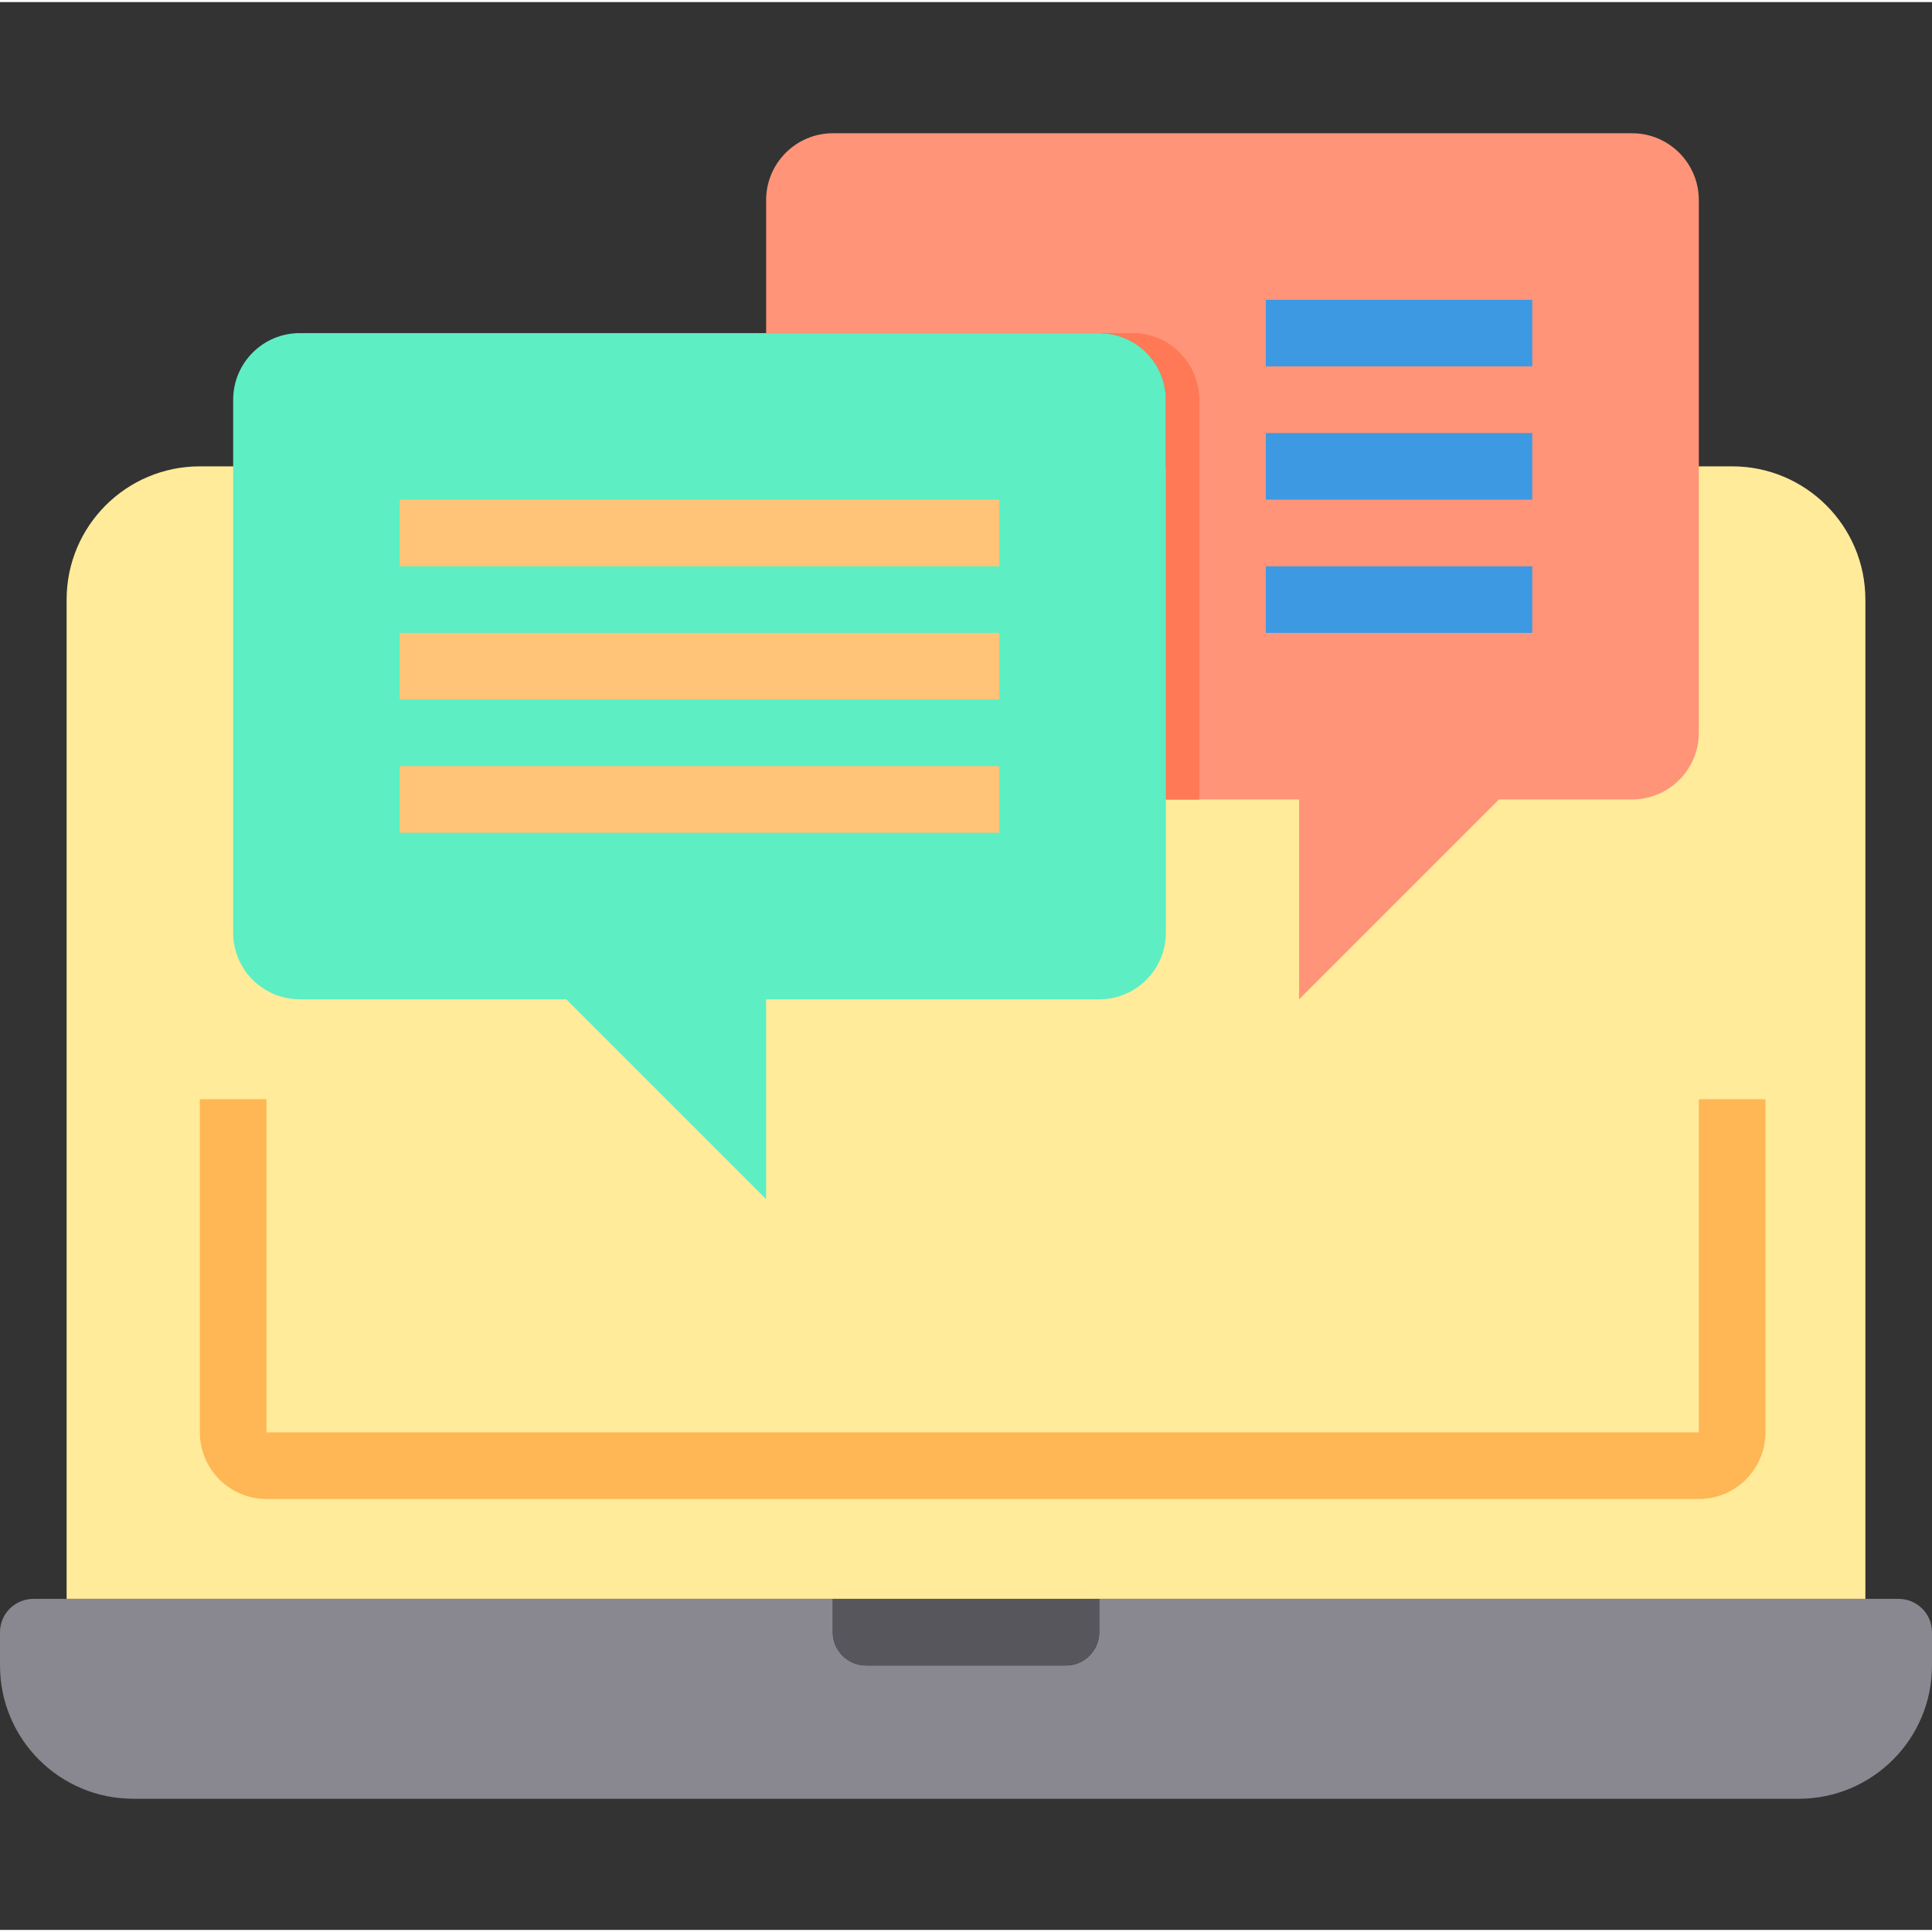 <svg height="464pt" viewBox="0 -31 464 463" width="464pt" xmlns="http://www.w3.org/2000/svg"><rect x="0" y="-31" width="464" height="463" fill="#333333" stroke="none"/><path d="m416 80.5h-368c-17.672 0-32 14.328-32 32v240h432v-240c0-17.672-14.328-32-32-32zm0 0" fill="#ffeb99"/><path d="m392 .5h-192c-8.824.027-15.973 7.176-16 16v32h80c8.836 0 16 7.164 16 16v96h32v48l48-48h32c8.824-.027 15.973-7.176 16-16v-128c-.027-8.824-7.176-15.973-16-16zm0 0" fill="#ff9478"/><path d="m288 64.5v96h-8v-96c-.027-8.824-7.176-15.973-16-16h8c8.824.027 15.973 7.176 16 16zm0 0" fill="#ff7956"/><path d="m456 352.5h-192v8c0 4.418-3.582 8-8 8h-48c-4.418 0-8-3.582-8-8v-8h-192c-4.418 0-8 3.582-8 8v8c0 17.672 14.328 32 32 32h400c17.672 0 32-14.328 32-32v-8c0-4.418-3.582-8-8-8zm0 0" fill="#898890"/><path d="m200 360.5c0 4.418 3.582 8 8 8h48c4.418 0 8-3.582 8-8v-8h-64zm0 0" fill="#57565c"/><path d="m264 48.5h-192c-8.836 0-16 7.164-16 16v128c0 8.836 7.164 16 16 16h64l48 48v-48h80c8.836 0 16-7.164 16-16v-128c0-8.836-7.164-16-16-16zm0 0" fill="#5deec4"/><path d="m288 64.5v96h-8v-96c-.027-8.824-7.176-15.973-16-16h8c8.824.027 15.973 7.176 16 16zm0 0" fill="#ff7956"/><g fill="#ffc477"><path d="m96 88.5h144v16h-144zm0 0"/><path d="m96 120.5h144v16h-144zm0 0"/><path d="m96 152.5h144v16h-144zm0 0"/></g><path d="m304 40.5h64v16h-64zm0 0" fill="#3d9ae2"/><path d="m304 72.5h64v16h-64zm0 0" fill="#3d9ae2"/><path d="m304 104.5h64v16h-64zm0 0" fill="#3d9ae2"/><path d="m408 328.5h-344c-8.836 0-16-7.164-16-16v-80h16v80h344v-80h16v80c0 8.836-7.164 16-16 16zm0 0" fill="#ffb655"/></svg>